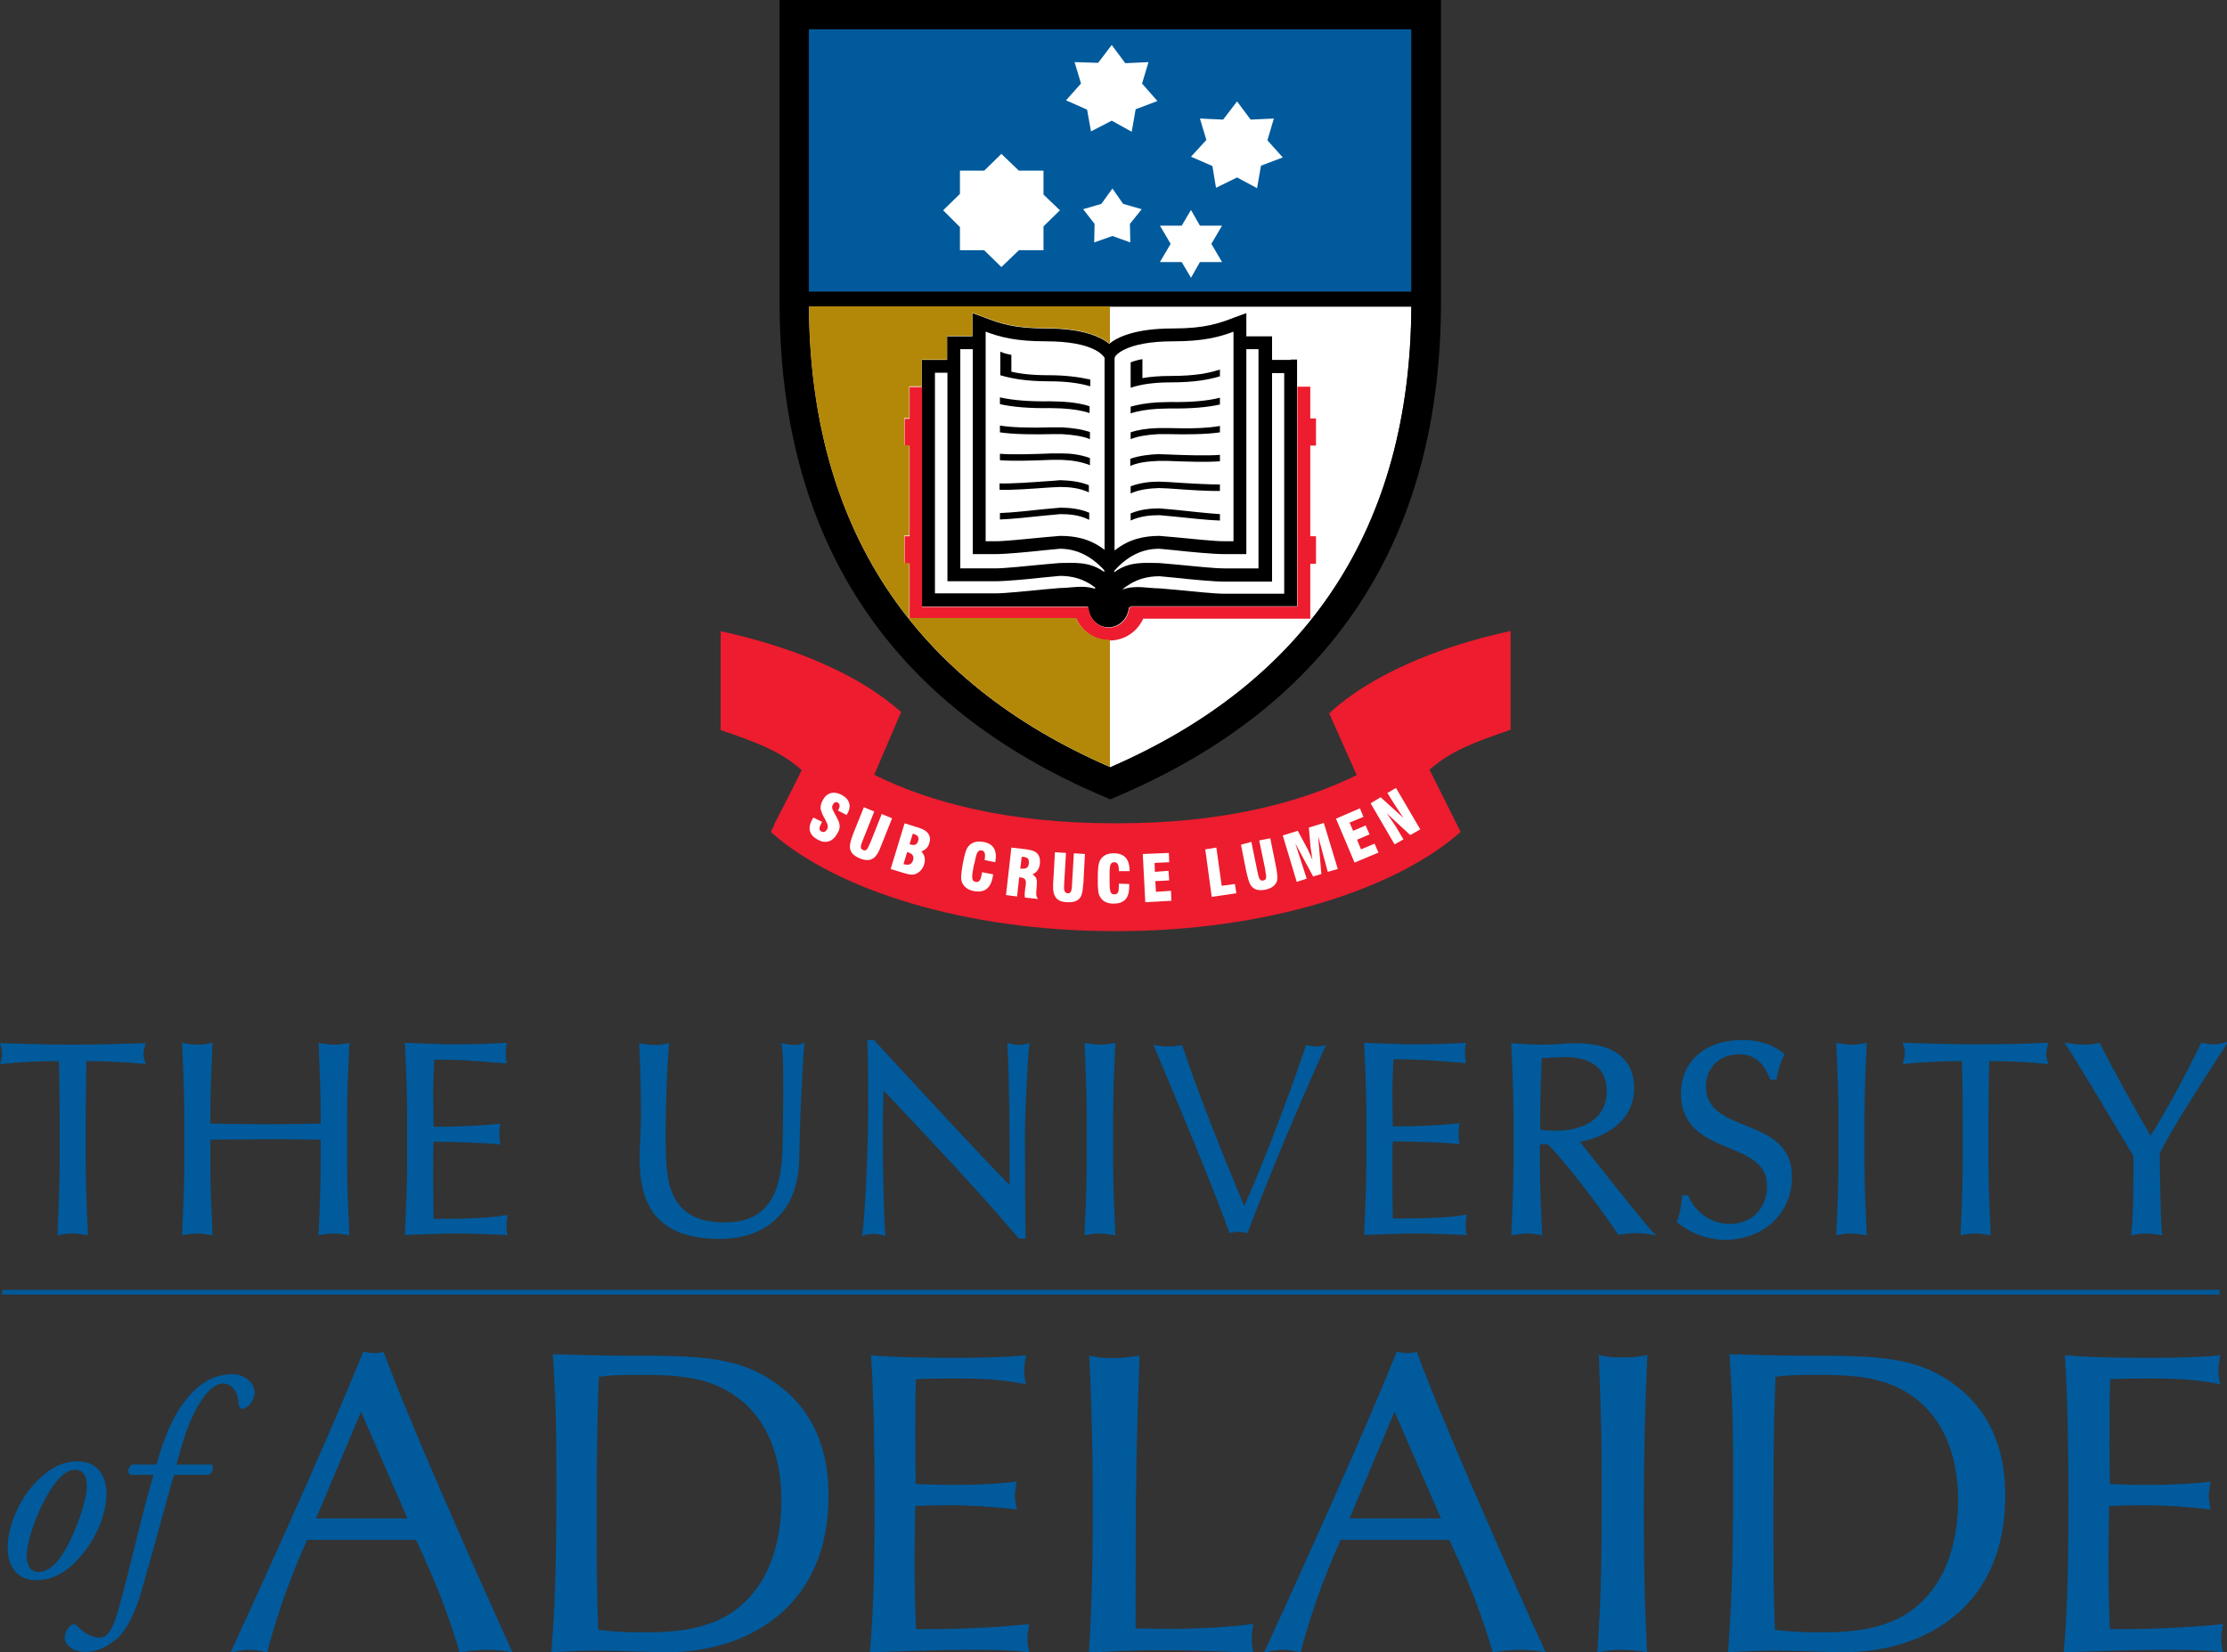<?xml version="1.0" encoding="utf-8"?>
<!-- Generator: Adobe Illustrator 27.8.0, SVG Export Plug-In . SVG Version: 6.00 Build 0)  -->
<svg version="1.1" id="University_of_Adelaide" xmlns="http://www.w3.org/2000/svg" xmlns:xlink="http://www.w3.org/1999/xlink"
	 x="0px" y="0px" viewBox="0 0 623.6 462.8" style="enable-background:new 0 0 623.6 462.8;" xml:space="preserve">
<rect x="0" y="0" width="623.6" height="462.8" fill="#333333" stroke="none"/>
<style type="text/css">
	.st0{fill:#005A9C;}
	.st1{fill:#FFFFFF;}
	.st2{fill:#ED1C2E;}
	.st3{fill:#B38808;}
</style>
<g>
	<path class="st0" d="M24.1,345.9c-1.3-0.2-2.5-0.4-3.7-0.4c-1.2,0-2.4,0.1-3.7,0.4l-0.6,0.1l0-0.6c0.3-6.6,0.6-13.2,0.6-19.8v-13.1
		c0-5.1-0.1-10.2-0.2-15.3c-5.2,0-11.7,0.3-15.8,0.8L0,298.1l0.2-0.7c0.2-0.7,0.4-1.5,0.4-2.3c0-0.7-0.1-1.4-0.4-2.2L0,292.2l0.7,0
		c6.6,0.2,13.1,0.4,19.7,0.4c6.6,0,13.1-0.2,19.7-0.4l0.7,0l-0.2,0.7c-0.2,0.8-0.4,1.5-0.4,2.3c0,0.7,0.1,1.5,0.4,2.2l0.2,0.7
		l-0.8-0.1c-4.1-0.5-10.6-0.8-15.8-0.8c-0.1,5.1-0.2,10.2-0.2,15.3v13.1c0,6.5,0.3,13.2,0.6,19.8l0,0.6L24.1,345.9z"/>
	<path class="st0" d="M97.2,345.9c-1.3-0.2-2.5-0.4-3.7-0.4c-1.2,0-2.4,0.1-3.7,0.4l-0.6,0.1l0-0.6c0.3-6.6,0.6-13.2,0.6-19.8v-6.4
		c-5.2-0.1-10.3-0.1-15.4-0.1c-5.2,0-10.3,0.1-15.5,0.1v6.4c0,6.5,0.3,13.2,0.6,19.8l0,0.6l-0.6-0.1c-1.3-0.2-2.5-0.4-3.7-0.4
		c-1.2,0-2.4,0.1-3.6,0.4l-0.6,0.1l0-0.6c0.3-6.6,0.6-13.2,0.6-19.8v-13.1c0-6.6-0.3-13.2-0.6-19.8l0-0.6l0.6,0.1
		c1.3,0.2,2.5,0.4,3.6,0.4c1.2,0,2.4-0.1,3.7-0.4l0.6-0.1l0,0.6c-0.3,6.6-0.6,13.2-0.6,19.8v2.2c5.2,0.1,10.3,0.2,15.5,0.2
		c5.2,0,10.3-0.1,15.4-0.2v-2.2c0-6.5-0.3-13.2-0.6-19.8l0-0.6l0.6,0.1c1.3,0.2,2.5,0.4,3.7,0.4c1.2,0,2.4-0.1,3.7-0.4l0.6-0.1
		l0,0.6c-0.3,6.6-0.6,13.2-0.6,19.8v13.1c0,6.5,0.3,13.2,0.6,19.8l0,0.6L97.2,345.9z"/>
	<path class="st0" d="M141.6,345.9c-4.5-0.2-9.1-0.4-13.7-0.4c-4.6,0-9.2,0.2-13.9,0.4l-0.6,0l0-0.6c0.3-6.7,0.6-13.3,0.6-19.8
		v-13.1c0-6.5-0.3-13.2-0.6-19.7l0-0.6l0.6,0c4.6,0.2,9.1,0.4,13.6,0.4c4.6,0,9.1-0.1,13.6-0.4l0.7,0l-0.1,0.7
		c-0.1,0.7-0.2,1.5-0.2,2.2c0,0.7,0.1,1.5,0.2,2.2l0.1,0.7l-0.7-0.1c-6.3-0.4-10-1-19.6-1c-0.1,3.1-0.3,5.7-0.3,9.2
		c0,3.6,0.1,7.5,0.1,9.6c8.7,0,13.6-0.4,18-0.8l0.7-0.1l-0.1,0.7c-0.1,0.7-0.2,1.5-0.2,2.3c0,0.7,0.1,1.5,0.2,2.2l0.1,0.7l-0.7-0.1
		c-5-0.5-14.1-0.7-18-0.7c-0.1,1.7-0.1,3.9-0.1,10.6c0,5.3,0.1,8.9,0.1,11c6.7,0,15.4-0.1,20-1l0.8-0.1l-0.2,0.8
		c-0.1,0.6-0.2,1.6-0.2,2.3c0,0.6,0.1,1.5,0.2,2.1l0.1,0.7L141.6,345.9z"/>
	<path class="st0" d="M218.9,292.8l-0.1-0.7l0.7,0.2c1,0.2,2,0.4,3,0.4c0.7,0,1.5-0.1,2.1-0.4l0.7-0.3l-0.1,0.8
		c-0.6,7.1-1.2,20.5-1.4,31.7c-0.1,13.7-8.3,22.5-22.2,22.5h-0.1c-7.6,0-13.3-1.8-17-5.5c-3.7-3.7-5.4-9.4-5.4-16.8
		c0-4.8,0.4-8.3,0.4-12.1c0-8.4-0.3-15.3-0.5-19.8l0-0.6l0.6,0.1c1.2,0.2,2.7,0.4,3.9,0.4c1,0,2.2-0.1,3.2-0.4l0.7-0.2l-0.1,0.7
		c-0.4,4.5-0.9,14.9-0.9,26.2c0.1,10.5-0.1,23.4,16.5,23.4c8.2,0,12.1-3.7,14.2-8.7c2-5,2.1-11.2,2.1-16.1
		C219.4,303,219.4,295.7,218.9,292.8"/>
	<path class="st0" d="M286.6,346.9h-1.1v-0.5l0.4-0.3l-0.4,0.3v0.5h-0.2l-0.2-0.2c-11.3-13.4-24.9-27.7-37.7-41.3
		c-0.1,2.9-0.2,7.2-0.2,14.3c0,6.5,0.3,22.7,0.7,25.7l0.1,0.8l-0.7-0.2c-0.8-0.2-1.7-0.4-2.5-0.4c-0.9,0-1.7,0.1-2.7,0.4l-0.7,0.2
		l0.1-0.8c0.6-3.5,1.6-23.1,1.6-33.1c0-9.6,0-17-0.2-20.4l-0.1-0.6h0.6h1.4l0.1,0.2c12.1,13.1,28.3,30.8,37.8,40.4
		c0-13.3,0-27.7-0.6-39.1l0-0.7l0.7,0.2c0.8,0.2,1.7,0.4,2.5,0.4c0.8,0,1.5-0.1,2.3-0.4l0.7-0.2l-0.1,0.7
		c-0.5,4.5-1.2,19.6-1.2,25.5c0,7.8,0.1,24.7,0.2,28.1l0,0.5H286.6z"/>
	<path class="st0" d="M311.7,345.9c-1.3-0.2-2.5-0.4-3.7-0.4c-1.2,0-2.4,0.1-3.7,0.4l-0.6,0.1l0-0.6c0.3-6.6,0.6-13.2,0.6-19.8
		v-13.1c0-6.5-0.3-13.2-0.6-19.8l0-0.6l0.6,0.1c1.3,0.2,2.5,0.4,3.7,0.4c1.2,0,2.4-0.1,3.7-0.4l0.6-0.1l0,0.6
		c-0.3,6.6-0.6,13.2-0.6,19.8v13.1c0,6.6,0.3,13.2,0.6,19.8l0,0.6L311.7,345.9z"/>
	<path class="st0" d="M323,292.7c1.3,0.2,2.7,0.4,4,0.4c1.3,0,2.7-0.1,4-0.4c4.5,13.5,11,29.7,17.4,45.1
		c5.6-12.4,14.1-35.1,17.3-45.1c0.9,0.2,1.9,0.4,2.8,0.4c0.9,0,1.9-0.1,2.8-0.4c-7.9,17.6-15.3,35.1-22,52.7
		c-0.8-0.2-1.7-0.4-2.5-0.4c-0.8,0-1.8,0.2-2.5,0.4C339.8,332.8,330.4,310.3,323,292.7"/>
	<path class="st0" d="M410.2,345.9c-4.5-0.2-9.1-0.4-13.7-0.4c-4.7,0-9.2,0.2-13.9,0.4l-0.6,0l0-0.6c0.3-6.7,0.6-13.3,0.6-19.8
		v-13.1c0-6.5-0.3-13.2-0.6-19.7l0-0.6l0.6,0c4.6,0.2,9.1,0.4,13.7,0.4c4.6,0,9.1-0.1,13.6-0.4l0.6,0l-0.1,0.6
		c-0.1,0.7-0.2,1.5-0.2,2.2c0,0.7,0.1,1.5,0.2,2.2l0.1,0.7l-0.7-0.1c-6.3-0.4-10-1-19.6-1c-0.1,3.1-0.3,5.7-0.3,9.2
		c0,3.6,0.1,7.5,0.1,9.6c8.7,0,13.6-0.4,18-0.8l0.7-0.1l-0.1,0.7c-0.1,0.7-0.2,1.5-0.2,2.3c0,0.7,0.1,1.5,0.2,2.2l0.1,0.7l-0.7-0.1
		c-5-0.5-14.1-0.7-18-0.7c-0.1,1.7-0.1,3.9-0.1,10.6c0,5.3,0.1,8.9,0.1,11c6.7,0,15.4-0.1,20-1l0.8-0.1l-0.2,0.8
		c-0.1,0.6-0.2,1.6-0.2,2.3c0,0.6,0.1,1.5,0.2,2.1l0.2,0.7L410.2,345.9z"/>
	<path class="st0" d="M469.8,342.5l-0.3-0.2l0.1-0.3c0.9-2.3,1.1-3.8,1.4-6.7l0-0.5h0.5h0.9v0.5v-0.5h0.3l0.1,0.3
		c1.6,3.5,5.3,7.7,11.6,7.7c6.5,0,10.4-4.7,10.4-10.6c0-6.6-5.6-8.5-11.7-11.1c-6-2.5-12.4-5.6-12.4-14.9c0-8.8,6.7-14.9,17.1-14.9
		c4.9,0,8.5,1.2,11.6,3.7l0.3,0.3l-0.2,0.4c-0.9,1.7-1.4,3.4-2,6.3l-0.1,0.4h-0.4h-1.3l-0.1-0.3c-1.1-2.8-3.2-6.8-8.6-6.8
		c-5.5,0-9.3,3.7-9.3,9c0,6.7,5.6,8.7,11.7,11.2c6,2.4,12.4,5.3,12.4,14.1c0,9.6-7.2,17.7-19.2,17.7h0
		C476.2,346.9,472.5,344.6,469.8,342.5"/>
	<path class="st0" d="M522.1,345.9c-1.3-0.2-2.5-0.4-3.7-0.4s-2.4,0.1-3.6,0.4l-0.6,0.1l0-0.6c0.3-6.6,0.6-13.2,0.6-19.8v-13.1
		c0-6.6-0.3-13.2-0.6-19.8l0-0.6l0.6,0.1c1.3,0.2,2.5,0.4,3.6,0.4s2.4-0.1,3.7-0.4l0.6-0.1l0,0.6c-0.3,6.6-0.6,13.2-0.6,19.8v13.1
		c0,6.6,0.3,13.2,0.6,19.8l0,0.6L522.1,345.9z"/>
	<path class="st0" d="M556.9,345.9c-1.3-0.2-2.5-0.4-3.7-0.4c-1.2,0-2.4,0.1-3.7,0.4L549,346l0-0.6c0.3-6.6,0.6-13.2,0.6-19.8v-13.1
		c0-5.1-0.1-10.2-0.2-15.3c-5.2,0-11.7,0.3-15.8,0.8l-0.8,0.1l0.2-0.8c0.2-0.7,0.4-1.5,0.4-2.3c0-0.7-0.1-1.4-0.4-2.2l-0.2-0.7
		l0.7,0c6.6,0.2,13.1,0.4,19.7,0.4c6.6,0,13.1-0.1,19.7-0.4l0.7,0l-0.2,0.7c-0.2,0.8-0.4,1.5-0.4,2.3c0,0.7,0.1,1.5,0.4,2.2l0.2,0.8
		l-0.8-0.1c-4.1-0.5-10.6-0.8-15.8-0.8c-0.1,5.1-0.2,10.2-0.2,15.3v13.1c0,6.6,0.3,13.2,0.6,19.8l0,0.6L556.9,345.9z"/>
	<path class="st0" d="M578.7,293l-0.6-1l1.2,0.2c1.3,0.2,2.8,0.4,4.1,0.4c1.3,0,2.8-0.1,4.1-0.4l0.4-0.1l0.2,0.3
		c4.3,8.5,9,16.9,14.1,25.7c4.6-7.3,10-17.3,14-25.7l0.2-0.4l0.4,0.1c1,0.2,1.9,0.4,2.9,0.4c0.9,0,1.9-0.1,2.9-0.4l1.3-0.3l-0.7,1.1
		c-9.6,14.8-15.1,23.6-18.4,30c0,7.5,0.2,17.7,0.6,22.4l0.1,0.7l-0.7-0.1c-1.3-0.2-2.5-0.4-3.7-0.4c-1.2,0-2.4,0.1-3.7,0.4l-0.7,0.1
		l0.1-0.7c0.6-5.4,0.6-13.4,0.6-21.5C594.1,318.4,581.9,297.7,578.7,293"/>
	<path class="st0" d="M29.8,419.3c-0.2,4.4-2.5,11.9-8.4,17.9c-4.9,5.1-9.2,5.4-11.3,5.4c-5.1,0-8.4-3.7-7.9-10.5
		c0.3-4.9,3.2-12.6,8.6-17.7c4.1-4,7.7-5.1,10.9-5.1C27.3,409.3,30.1,413.5,29.8,419.3 M15.4,415.5c-4.6,6.2-7.7,15.6-7.9,19.7
		c-0.2,2.8,0.9,5.1,3.2,5.1c1.7,0,3.7-0.7,6.2-4.1c3.5-4.7,7.2-15.1,7.4-19.3c0.1-2.4-0.4-5.2-3.2-5.2
		C19.6,411.7,17.7,412.4,15.4,415.5"/>
	<path class="st0" d="M48.7,413.3c-0.5,1.3-1.1,3.9-2.1,7.3c-2.4,8.8-4.5,16.4-7,25.1c-2,7.1-4.7,11.1-6.2,12.7
		c-1.2,1.1-4.8,4.3-9.5,4.3c-4.3,0-5.8-2.7-5.8-3.9c0-1.6,0.9-2.9,1.8-3.6c0.6-0.5,1.3-0.2,1.8,0.3c1.9,2,4.3,3.2,6,3.2
		c1.6,0,3.2-0.6,5.1-6.6c3.6-12.5,6.4-26.1,10.2-39h-6.6c-0.8-0.7-0.5-2.2,0.6-2.9h6.8c2.1-7.1,4.2-13.3,8.8-18.8
		c4-4.7,8.1-6.5,12.6-6.5c2.9,0,6.1,2.1,6.1,5.2c0,2.1-2.1,4.5-3.4,4.5c-0.7,0-1-0.7-1.1-1.3c-0.2-4.4-2.5-5.8-4.4-5.8
		c-1.7,0-3.9,1.6-5.7,4.3c-3.6,5.3-5.2,10.9-7.3,18.4h9.9c0.6,0.9,0.4,2.1-0.8,2.9H48.7z"/>
	<path class="st0" d="M86,431.3c-2.4,5.5-7.2,16.3-11.2,31.5c-1.4-0.2-2.6-0.7-4.9-0.7c-2.3,0-3.7,0.5-5.3,0.7
		c10.7-23.3,28.5-62.6,37.1-84.2c1,0.1,1.7,0.4,3,0.4c1.1,0,1.7-0.1,2.7-0.4c9.3,25.3,35.9,83.8,36.1,84.2c-2-0.4-4.1-0.7-7.1-0.7
		c-3.1,0-5.4,0.4-7.7,0.7c-4.2-14.4-9.2-24.9-12.2-31.5H86z M101.1,395.4l-12.6,29.9h25.6L101.1,395.4z"/>
	<path class="st0" d="M186.4,462.8c-1.2,0-16-0.5-19.1-0.5c-3.2,0-6,0.1-12.9,0.5c0.9-12.1,1.4-20.5,1.4-48.1
		c0-17.9-0.2-22.5-1-35.4c6.6,0.2,13.1,0.4,19.7,0.4c21.5,0,33.1,0,44.3,8.9c10.5,8.3,13.2,19.9,13.2,30.3
		C232.1,449.3,210.4,462.8,186.4,462.8 M206.6,391.5c-8.4-6.4-18.7-6.4-28.3-6.4c-5.8,0-6.7,0.1-10.6,0.5
		c-0.5,11.1-0.6,23.3-0.6,34.4c0,22,0,24.6,0.4,36.5c4.1,0.5,7.1,0.7,12.9,0.7c5.2,0,16.7,0,24.9-5.8c11.2-7.9,13.5-21.5,13.5-31.2
		C218.8,411.3,216.7,399.1,206.6,391.5"/>
	<path class="st0" d="M284.7,415c-0.2,1.3-0.5,2.4-0.5,4.1c0,1.3,0.4,2.4,0.5,3.7c-6.3-0.8-13.5-1.2-18.7-1.2
		c-3.2,0-6.7,0.1-9.7,0.2c-0.1,5.2-0.2,10.6-0.2,15.8c0,6.3,0.2,15.4,0.4,18.7c7.7,0,17.5,0,31.7-1.4c-0.2,1.3-0.5,2.4-0.5,4.1
		s0.2,2.6,0.5,3.8c-5.5-0.7-11.2-0.7-16.7-0.7c-9.3,0-18.7,0.4-27.9,0.7c0.7-9,1.3-16.8,1.3-43.1c0-12-0.2-28.3-1-40.1
		c8.4,0.7,16.7,0.7,25.1,0.7c6.1,0,12.2-0.1,18.3-0.7c-0.2,1.3-0.5,2.7-0.5,4.2c0,1.7,0.2,2.7,0.5,3.9c-4.5-0.8-8.7-1.6-19.1-1.6
		c-4.3,0-6.5,0-11.7,0.2c-0.2,4.7-0.2,6.7-0.2,13.8c0,7.8,0,9.3,0.1,15.6C265.8,416,275.3,416.1,284.7,415"/>
	<path class="st0" d="M329.2,456.2c6.1,0,16.2-0.5,21.8-1.4c-0.2,1.1-0.5,2.3-0.5,4c0,1.9,0.2,3.1,0.5,4.1c-7.8-0.2-12.9-0.7-26-0.7
		c-10.6,0-13.6,0.4-20.1,0.7c1-15.4,1.1-28.2,1.1-43.9c0-16.4-0.7-34.2-1-39.3c1.9,0.4,3.5,0.7,6.5,0.7c3.1,0,5.4-0.4,7.6-0.7
		c-1.1,30.8-1.1,39-1.1,76.4C323.8,456.2,326.2,456.2,329.2,456.2"/>
	<path class="st0" d="M375.4,431.3c-2.4,5.5-7.2,16.3-11.2,31.5c-1.4-0.2-2.6-0.7-4.9-0.7c-2.3,0-3.7,0.5-5.3,0.7
		c10.7-23.3,28.5-62.6,37.1-84.2c1,0.1,1.7,0.4,3,0.4c1.1,0,1.7-0.1,2.6-0.4c9.3,25.3,35.9,83.8,36.1,84.2c-2-0.4-4.1-0.7-7.1-0.7
		c-3.1,0-5.4,0.4-7.7,0.7c-4.2-14.4-9.1-24.9-12.2-31.5H375.4z M390.5,395.4l-12.6,29.9h25.6L390.5,395.4z"/>
	<path class="st0" d="M447.7,379.5c1.9,0.5,3.4,0.7,6.6,0.7c3.4,0,4.9-0.2,7-0.7c-0.7,14.3-1,28.6-1,43c0,21.7,0.5,31.3,0.9,40.3
		c-2.3-0.4-4.8-0.7-7.5-0.7c-2.6,0-4.5,0.4-6.4,0.7c0.8-13.1,1.2-19.2,1.2-42.8C448.5,402.6,448.5,401.5,447.7,379.5"/>
	<path class="st0" d="M515.9,462.8c-1.2,0-16-0.5-19.1-0.5c-3.2,0-6,0.1-12.9,0.5c0.8-12.1,1.4-20.5,1.4-48.1
		c0-17.9-0.2-22.5-1-35.4c6.6,0.2,13.1,0.4,19.7,0.4c21.5,0,33.1,0,44.3,8.9c10.5,8.3,13.2,19.9,13.2,30.3
		C561.6,449.3,540,462.8,515.9,462.8 M536.1,391.5c-8.4-6.4-18.7-6.4-28.3-6.4c-5.8,0-6.7,0.1-10.6,0.5c-0.5,11.1-0.6,23.3-0.6,34.4
		c0,22,0,24.6,0.4,36.5c4.1,0.5,7.1,0.7,12.9,0.7c5.2,0,16.7,0,24.9-5.8c11.2-7.9,13.5-21.5,13.5-31.2
		C548.3,411.3,546.2,399.1,536.1,391.5"/>
	<path class="st0" d="M619,415c-0.2,1.3-0.5,2.4-0.5,4.1c0,1.3,0.3,2.4,0.5,3.7c-6.3-0.8-13.5-1.2-18.7-1.2c-3.2,0-6.7,0.1-9.7,0.2
		c-0.1,5.2-0.2,10.6-0.2,15.8c0,6.3,0.2,15.4,0.4,18.7c7.7,0,17.4,0,31.7-1.4c-0.2,1.3-0.5,2.4-0.5,4.1s0.2,2.6,0.5,3.8
		c-5.6-0.7-11.2-0.7-16.7-0.7c-9.3,0-18.7,0.4-27.9,0.7c0.7-9,1.3-16.8,1.3-43.1c0-12-0.2-28.3-1-40.1c8.4,0.7,16.7,0.7,25.2,0.7
		c6.1,0,12.2-0.1,18.3-0.7c-0.2,1.3-0.5,2.7-0.5,4.2c0,1.7,0.2,2.7,0.5,3.9c-4.4-0.8-8.7-1.6-19.1-1.6c-4.3,0-6.5,0-11.7,0.2
		c-0.2,4.7-0.2,6.7-0.2,13.8c0,7.8,0,9.3,0.1,15.6C600.1,416,609.6,416.1,619,415"/>
	<rect x="0.6" y="361.3" class="st0" width="620.9" height="1.3"/>
	<path class="st0" d="M462.8,345.1c-4.2-4.7-16.1-19.9-20.4-25.3c6-1,15.2-5.2,15.2-15c0-4.7-1.9-7.9-4.9-9.9c-3-2-7.1-2.7-11.5-2.7
		c-2.9,0-5.9,0.4-8.7,0.4c-2.9,0-5.8-0.1-8.7-0.4l-0.6,0l0,0.6c0.3,6.6,0.6,13.2,0.6,19.7v13.1c0,6.6-0.3,13.2-0.6,19.8l0,0.6
		l0.6-0.1c1.3-0.2,2.5-0.4,3.7-0.4s2.4,0.1,3.7,0.4l0.6,0.1l0-0.6c-0.3-6.6-0.6-13.2-0.6-19.8v-5.1h2.2c6.5,6.6,16.6,20.5,19.6,25.1
		l0.2,0.3l0.3-0.1c1.4-0.2,2.9-0.4,4.4-0.4c1.5,0,3,0.1,4.5,0.4l1.4,0.2L462.8,345.1z M435.9,316.7c-1.8,0-3.4-0.1-4.6-0.3v-3.9
		c0-5.3,0.2-10.7,0.4-16.1c1.6-0.1,3.7-0.3,6.9-0.3c5.1,0,11.3,1.9,11.3,9.5C449.9,314.2,442.1,316.7,435.9,316.7"/>
	<path class="st1" d="M310.9,214.9c-55.6-24.1-84-67.5-84.4-129.1h168.7C394.9,147.4,366.5,190.7,310.9,214.9"/>
	<path d="M361.5,100.8h-5.3v-6.6H349v-6.5l-3.3,1.2c-4.4,1.7-8.3,3.1-17.3,3.1c-10.7,0-15.6,2.5-17.8,4.3c-2.2-1.8-7-4.3-17.7-4.3
		c-9,0-12.9-1.4-17.3-3.1l-3.3-1.2v6.5h-7.1v6.6h-7.1v69.1l46.4,0c0,0,0.1,0.1,0.2,0.1c0.2,3.2,2.6,5.7,5.7,5.7c3,0,5.4-2.4,5.7-5.5
		c0.2-0.1,0.5-0.2,0.7-0.4l46.4,0v-69.1H361.5z"/>
	<path class="st0" d="M395.2,8.2c0,6.5,0,60.5,0,73.5H226.5V8.2H395.2z"/>
	<path d="M310.9,214.9c-55.6-24.1-84-67.5-84.4-129h168.7C394.9,147.4,366.5,190.8,310.9,214.9 M395.2,8.2c0,6.5,0,60.5,0,73.5
		H226.5V8.2H395.2z M403.5,0H218.3v84.6c0,66.4,30.6,113.1,91,138.6l1.6,0.7l1.6-0.7c60.4-25.6,91-72.2,91-138.6L403.5,0z"/>
	<path class="st2" d="M423.1,176.7c-21.6,4.7-39.4,12.7-50.5,22.7l0.1,0.3l-0.6-0.1l7.8,17.5c-15.6,7.7-37.5,13.5-66.9,13.5h-1
		c-29.6,0-51.6-5.8-67.2-13.6l7.2-16.8l0.4-0.7c-11.1-10-28.9-18-50.6-22.7l0,27.7c10.4,3.5,17,6.1,22.7,11.2l-2.6,5.2l-5.2,10.2
		l0.1,0l-1,1.9c18.2,16.3,54.6,27.8,96.1,27.8h1c41.5,0,77.9-11.6,96.1-27.8l-8.7-17.4c5.7-5.1,12.4-7.7,22.7-11.2V176.7z"/>
	<path class="st1" d="M230.2,230.2c-0.1,0.1-0.1,0.2-0.2,0.4c-0.7,1.2-0.7,1.9,0,2.3c0.6,0.3,1.2,0.1,1.6-0.6c0.5-1,0-1.6-0.5-2.7
		c-0.7-1.2-1.1-2.1-1.3-3c-0.1-0.8,0.1-1.6,0.6-2.5c1.1-2.1,3.1-2.6,5.2-1.5c2.3,1.2,2.9,3.1,1.7,5.3c-0.1,0.1-0.2,0.2-0.2,0.4
		l-2.5-1.3c0-0.1,0.1-0.1,0.1-0.1c0.6-1,0.5-1.7-0.1-2.1c-0.5-0.3-1-0.1-1.4,0.6c-0.5,0.9,0.1,1.6,0.7,2.8c0.6,1.1,1.1,1.9,1.2,2.9
		c0.1,0.7-0.1,1.5-0.6,2.3c-1.3,2.4-3.3,3-5.5,1.8c-2.4-1.3-2.9-3.2-1.6-5.6c0.1-0.2,0.2-0.4,0.4-0.6L230.2,230.2z"/>
	<path class="st1" d="M244.8,227.3l-3.1,7.8c-0.7,1.7-1,2.6,0,3c1,0.4,1.3-0.5,2-2.1c0-0.1,0.1-0.1,0.1-0.2l3.1-7.8l2.9,1.2l-2.8,7
		c-0.1,0.3-0.3,0.7-0.4,1c-0.5,1.3-1,2.3-1.8,3c-1.1,0.9-2.4,0.9-4.1,0.2c-1.6-0.7-2.5-1.5-2.7-2.9c-0.1-1.2,0.4-2.7,1.2-4.7
		l2.7-6.7L244.8,227.3z"/>
	<path class="st1" d="M254.7,236.4l0.9-2.9c0.1,0,0.2,0.1,0.3,0.1c1.1,0.3,1.5,1,1.2,1.9c-0.3,1.1-1,1.4-2.2,1
		C254.8,236.5,254.8,236.5,254.7,236.4 M249.4,243.4l3.6,1.1c1.6,0.5,2.7,0.7,3.8,0.1c0.9-0.5,1.7-1.4,2-2.6
		c0.4-1.4,0.1-2.6-0.8-3.5c1.2-0.5,1.9-1.2,2.2-2.3c0.4-1.2,0.2-2.3-0.6-3.1c-0.7-0.7-1.7-1.1-3.1-1.5l-3.2-1L249.4,243.4z M253,242
		l1-3.3c0.1,0,0.1,0,0.2,0c1.3,0.4,1.8,1.1,1.5,2.2c-0.4,1.2-1.2,1.5-2.4,1.2C253.2,242.1,253.1,242,253,242"/>
	<path class="st1" d="M278.1,244.9c0,0.2-0.1,0.4-0.1,0.7c-0.6,3.2-2.3,4.5-5.2,4c-1.7-0.3-2.8-1.1-3.4-2.4
		c-0.5-1.1-0.2-2.8,0.2-5.3c0.5-2.5,0.9-4.2,1.7-5c0.9-1,2.3-1.4,4-1.1c2.9,0.5,4,2.4,3.4,5.6v0.1l-3-0.6c0.3-1.7,0.1-2.5-0.8-2.7
		c-1.3-0.2-1.5,1-2.1,3.9c-0.1,0.1-0.1,0.2-0.1,0.2c-0.6,3.1-0.8,4.5,0.5,4.7c1,0.2,1.4-0.5,1.7-2.1c0-0.2,0.1-0.4,0.1-0.6
		L278.1,244.9z"/>
	<path class="st1" d="M281.7,250.7l3.1,0.4l0.6-5.4l0.6,0.1c1.2,0.2,1.4,0.8,1.2,2.3c-0.1,0.4-0.1,0.8-0.2,1.4
		c-0.1,0.7-0.1,1.3,0,1.9l3.7,0.4c-0.8-0.8-0.5-1.9-0.4-3.6c0.1-1.6,0.2-2.4-1.2-3.3c1.2-0.5,1.9-1.5,2.1-3c0.1-1.2-0.1-2.2-0.8-2.9
		c-0.7-0.7-1.9-1-3.7-1.2l-3.5-0.4L281.7,250.7z M285.7,243.3l0.4-3.3c0.1,0,0.3,0,0.4,0c1.3,0.1,1.7,0.6,1.6,1.8
		c-0.1,1.2-0.7,1.6-2,1.5C285.9,243.3,285.8,243.3,285.7,243.3"/>
	<path class="st1" d="M298.5,238.9l-0.5,8.4c-0.1,1.9-0.1,2.8,1,2.9c1,0.1,1.1-0.9,1.2-2.6c0,0,0-0.1,0-0.2l0.5-8.4l3.1,0.2
		l-0.4,7.6c0,0.3,0,0.7-0.1,1c-0.1,1.4-0.2,2.5-0.7,3.4c-0.7,1.2-2,1.6-3.9,1.5c-1.7-0.1-2.8-0.6-3.4-1.9c-0.5-1.1-0.5-2.7-0.3-4.9
		l0.4-7.2L298.5,238.9z"/>
	<path class="st1" d="M316.2,247.6c0,0.2,0,0.5,0,0.7c0,3.3-1.4,4.8-4.4,4.8c-1.7,0-3-0.6-3.7-1.8c-0.7-1-0.7-2.7-0.7-5.3
		c0-2.5,0.1-4.3,0.8-5.3c0.8-1.2,2-1.7,3.7-1.7c2.9,0,4.4,1.6,4.4,4.9v0.1h-3c0-1.7-0.3-2.5-1.3-2.5c-1.3,0-1.3,1.3-1.3,4.2v0.3
		c0,3.1,0,4.5,1.3,4.5c1.1,0,1.3-0.7,1.3-2.4v-0.6L316.2,247.6z"/>
	<polygon class="st1" points="320,239.2 327.3,238.9 327.4,241.5 323.3,241.7 323.4,244.2 327.2,243.9 327.4,246.6 323.5,246.8 
		323.7,249.8 327.9,249.5 328,252.3 320.7,252.7 	"/>
	<polygon class="st1" points="339.3,251.2 337.5,237.9 340.6,237.4 342.1,248.1 345.8,247.6 346.2,250.2 	"/>
	<path class="st1" d="M350.4,235.8l1.7,8.3c0.4,1.8,0.6,2.8,1.7,2.5c1-0.2,0.8-1.1,0.5-2.8c0-0.1,0-0.1,0-0.2l-1.7-8.2l3.1-0.6
		l1.5,7.4c0.1,0.3,0.1,0.7,0.2,1c0.2,1.4,0.4,2.4,0.2,3.5c-0.4,1.3-1.5,2.1-3.3,2.5c-1.7,0.3-2.9,0.1-3.8-0.9
		c-0.8-0.9-1.1-2.5-1.6-4.6l-1.4-7.1L350.4,235.8z"/>
	<path class="st1" d="M359.2,234l4.2-1.3l2.8,5.2c0.1,0.2,0.5,1.1,1.3,2.9c-0.3-1.9-0.4-3-0.5-3.2l-0.5-5.8l4.2-1.3l3.9,12.9
		l-2.8,0.8l-2.7-10l0.9,10.6l-2.3,0.7l-5-9.3l3.2,9.9l-2.8,0.9L359.2,234z"/>
	<polygon class="st1" points="374.1,229.3 380.8,226.4 381.8,228.8 377.9,230.4 378.9,232.7 382.4,231.2 383.5,233.7 380,235.2 
		381.1,237.9 384.9,236.3 386,238.8 379.3,241.6 	"/>
	<path class="st1" d="M383.8,225l2.8-1.7l6.4,5.8c-1.5-2.2-2.6-3.9-3.4-5.2l-1.1-1.8l2.4-1.4l6.8,11.6l-2.8,1.6l-6.6-6.1
		c1.3,1.8,2.5,3.5,3.5,5.3l1.2,2l-2.5,1.4L383.8,225z"/>
	<path class="st1" d="M309.3,159.8L309.3,159.8c-4.1-4.5-8.4-6.1-12.5-6.1l-4.2,0.4c-4.6,0.5-10.9,1.1-13.9,1.1h-6.3V97.8h-3.5v61.4
		h9.7c2.8,0,9.3-0.7,13.5-1.1l4.6-0.4c3.9,0,8.2-0.6,12.5,2.5V159.8z"/>
	<path class="st1" d="M349,97.8v57.4h-6.3c-3,0-9.3-0.6-13.9-1.1l-4.2-0.4c-4.1,0-8.4,1.5-12.5,6.1L312,160v0.3
		c4.2-3.2,8.7-2.6,12.6-2.6l4.6,0.4c4.3,0.4,10.7,1.1,13.5,1.1h9.7V97.8H349z"/>
	<path class="st1" d="M296.8,150.1l-4.6,0.4c-4.3,0.4-10.7,1.1-13.5,1.1H276V92.9c4,1.5,8.4,2.7,16.9,2.7c13.6,0,16,4.2,16.1,4.2
		l0.3,0.4v53.8C305,150.7,300.7,150.1,296.8,150.1"/>
	<path class="st1" d="M345.4,151.6h-2.6c-2.8,0-9.3-0.7-13.5-1.1l-4.6-0.4c-3.9,0-8.4,0.7-12.6,4.1v-53.9l0.2-0.5
		c0,0,2.6-4.2,16.2-4.2c8.5,0,12.9-1.2,16.9-2.7V151.6z"/>
	<path d="M294,112.4c-5.8,0.1-10.5-0.3-14-1.1v1.9c3.6,0.8,8.3,1.2,14,1.1l3.4,0.1c3.2,0.2,5.7,0.6,7.7,1.3v-1.9
		c-2-0.7-4.5-1.1-7.6-1.3L294,112.4z"/>
	<path d="M294.2,119.7c-6.1,0.2-11.1,0-14.2-0.5v1.9c4.1,0.6,9.9,0.6,14.3,0.5h3.1c3.4,0.2,5.8,0.6,7.8,1.4V121
		c-2.1-0.7-4.5-1.1-7.7-1.3H294.2z"/>
	<path d="M294.4,127c-4.9,0.2-10.8,0.4-14.4,0.1v1.8c3.7,0.3,9.6,0.1,14.5-0.1l2.7,0c2.5,0.1,5.3,0.4,8,1.5v-2
		c-2.7-1-5.4-1.3-7.9-1.3L294.4,127z"/>
	<path d="M294.5,134.7l-1.6,0.1c-4.1,0.3-9.7,0.7-13,0.6v1.8c3.5,0.1,9-0.3,13.1-0.6l1.6-0.1l2.3-0.1c2.6,0,5.4,0.3,8,1.5l0-2
		c-2.7-1.1-5.5-1.3-8-1.4L294.5,134.7z"/>
	<path d="M296.9,142.2l-4.5,0.4c-3.7,0.4-9.2,1-12.4,1.1v1.8c3.3-0.1,8.8-0.7,12.6-1.1l4.3-0.4c2.4,0,5.3,0.2,8.1,1.6l0-2
		C302.1,142.4,299.2,142.2,296.9,142.2"/>
	<path d="M293.8,105.1c-4.8,0-8.1-0.4-10.6-1v-4.7c-1-0.2-2-0.4-3.1-0.9v6.6c3.1,0.9,7,1.7,13.8,1.7c4.6,0,8.4,0.5,11.4,1.4v-1.9
		C302.1,105.6,298.3,105.1,293.8,105.1"/>
	<path d="M327.8,107.1c6.8,0,10.8-0.8,13.8-1.7v-1.9c-3,1-6.9,1.8-13.8,1.8c-2.9,0-5.6,0.2-7.9,0.6v-5.3c-0.7,0.1-1.2,0.2-1.8,0.4
		c-0.5,0.1-1,0.3-1.5,0.5v7.1C319.6,107.6,323.3,107.1,327.8,107.1"/>
	<path d="M327.6,112.6l-3.5,0.1c-3,0.2-5.4,0.6-7.5,1.2v1.9c2-0.7,4.5-1.1,7.6-1.3l3.4-0.1c5.7,0.1,10.4-0.3,14-1.1v-1.9
		C338.1,112.3,333.4,112.7,327.6,112.6"/>
	<path d="M327.4,119.9h-3.2c-3.1,0.1-5.6,0.5-7.6,1.2v1.9c2-0.8,4.4-1.2,7.7-1.4h3.1c4.4,0.1,10.2,0.1,14.2-0.5v-1.8
		C338.5,119.9,333.5,120.1,327.4,119.9"/>
	<path d="M327.2,127.3l-2.9-0.1c-2.4,0.1-5.2,0.4-7.8,1.3v2c2.6-1.1,5.4-1.3,7.9-1.4l2.7,0c4.9,0.2,10.7,0.4,14.5,0.1v-1.8
		C338,127.7,332.1,127.5,327.2,127.3"/>
	<path d="M328.6,135.1l-1.6-0.1c0,0-2.5-0.1-2.5-0.1c-2.4,0-5.2,0.3-7.9,1.3v2c2.7-1.2,5.5-1.4,8-1.5l2.3,0.1c0,0,1.6,0.1,1.6,0.1
		c4.2,0.3,9.7,0.7,13.1,0.6v-1.8C338.3,135.7,332.8,135.4,328.6,135.1"/>
	<path d="M329.2,142.8l-4.5-0.4c-2.3,0-5.2,0.2-8.1,1.4v2c2.8-1.3,5.7-1.5,8.1-1.5l4.3,0.4c3.8,0.4,9.3,1,12.6,1.1v-1.8
		C338.4,143.8,332.9,143.2,329.2,142.8"/>
	<path class="st1" d="M296.8,161.3l-4.2,0.4c-4.6,0.5-10.9,1.1-13.9,1.1h-13.4v-58.4h-3.5v61.8h16.9c2.8,0,9.3-0.7,13.5-1.1l4.6-0.4
		c3,0,6.4-0.9,9.8,0.2l0.1-0.3C303.4,162,300,161.3,296.8,161.3"/>
	<path class="st1" d="M356.2,104.5v58.4h-13.4c-3,0-9.3-0.6-13.9-1.1l-4.2-0.4c-3.4,0-6.9,0.8-10.3,3.6l0,0.1
		c3.5-1.3,7.1-0.3,10.3-0.3l4.6,0.4c4.3,0.4,10.7,1.1,13.5,1.1h16.8v-61.8H356.2z"/>
	<polygon class="st1" points="324.8,63.2 330.9,63.2 333.5,58.8 336,63.2 342.2,63.2 339.2,68.3 342.2,73.4 336,73.4 333.5,77.8 
		330.9,73.4 324.8,73.4 327.8,68.3 	"/>
	<polygon class="st1" points="346.4,28.4 350.2,33.5 356.7,33.2 354.9,39.3 359.2,44.1 353.1,46.4 352,52.7 346.4,49.7 340.5,52.6 
		339.5,46.5 333.5,43.9 337.8,39.2 336,33.2 342.5,33.5 	"/>
	<polygon class="st1" points="311.3,12.6 315.1,17.7 321.6,17.4 319.8,23.4 324.1,28.3 318,30.6 316.9,36.9 311.3,33.8 305.5,36.8 
		304.4,30.7 298.5,28.1 302.7,23.4 300.9,17.4 307.5,17.6 	"/>
	<polygon class="st1" points="311.5,52.8 314.5,57.1 319.7,58.6 316.4,62.7 316.5,67.9 311.5,66.1 306.4,67.9 306.5,62.7 
		303.3,58.6 308.4,57.1 	"/>
	<polygon class="st1" points="296.8,58.9 292.2,54.5 292.2,47.8 285.3,47.8 280.4,43.1 275.6,47.8 268.8,47.8 268.8,54.3 
		264.1,58.9 268.8,63.6 268.8,70.1 275.6,70.1 280.4,74.8 285.3,70.1 292.2,70.1 292.2,63.4 	"/>
	<path class="st2" d="M366.9,150.1v-25.3h1.6v-7.6h-1.6v-8.9h-3.6v61.6l-46.4,0c-0.3,0.1-0.5,0.3-0.7,0.4c-0.3,3.1-2.7,5.5-5.7,5.5
		c-3.1,0-5.5-2.6-5.7-5.7c-0.1-0.1-0.2-0.1-0.2-0.1l-46.4,0v-61.6h-3.5v8.9h-1.4v7.6h1.4v25.3h-1.4v7.7h1.4v15.4h46.7
		c1.6,3.6,5.2,6.1,9.3,6.1c4.2,0,7.8-2.5,9.4-6.1h46.8v-15.4h1.6v-7.7H366.9z"/>
	<path class="st3" d="M226.5,85.8c0.4,61.5,28.8,104.9,84.3,129v-35.6c-0.1,0-0.1,0-0.2,0c-4.2,0-7.8-2.5-9.3-6.1h-46.7v-15.4h-1.4
		v-7.7h1.4v-25.3h-1.4v-7.6h1.4v-8.9h3.5l0-7.5h7.1v-6.6h7.1v-6.5l3.3,1.2c4.4,1.7,8.3,3.1,17.3,3.1c10.7,0,15.5,2.5,17.7,4.3
		c0.1-0.1,0.1-0.1,0.2-0.2V85.8H226.5z"/>
</g>
</svg>
